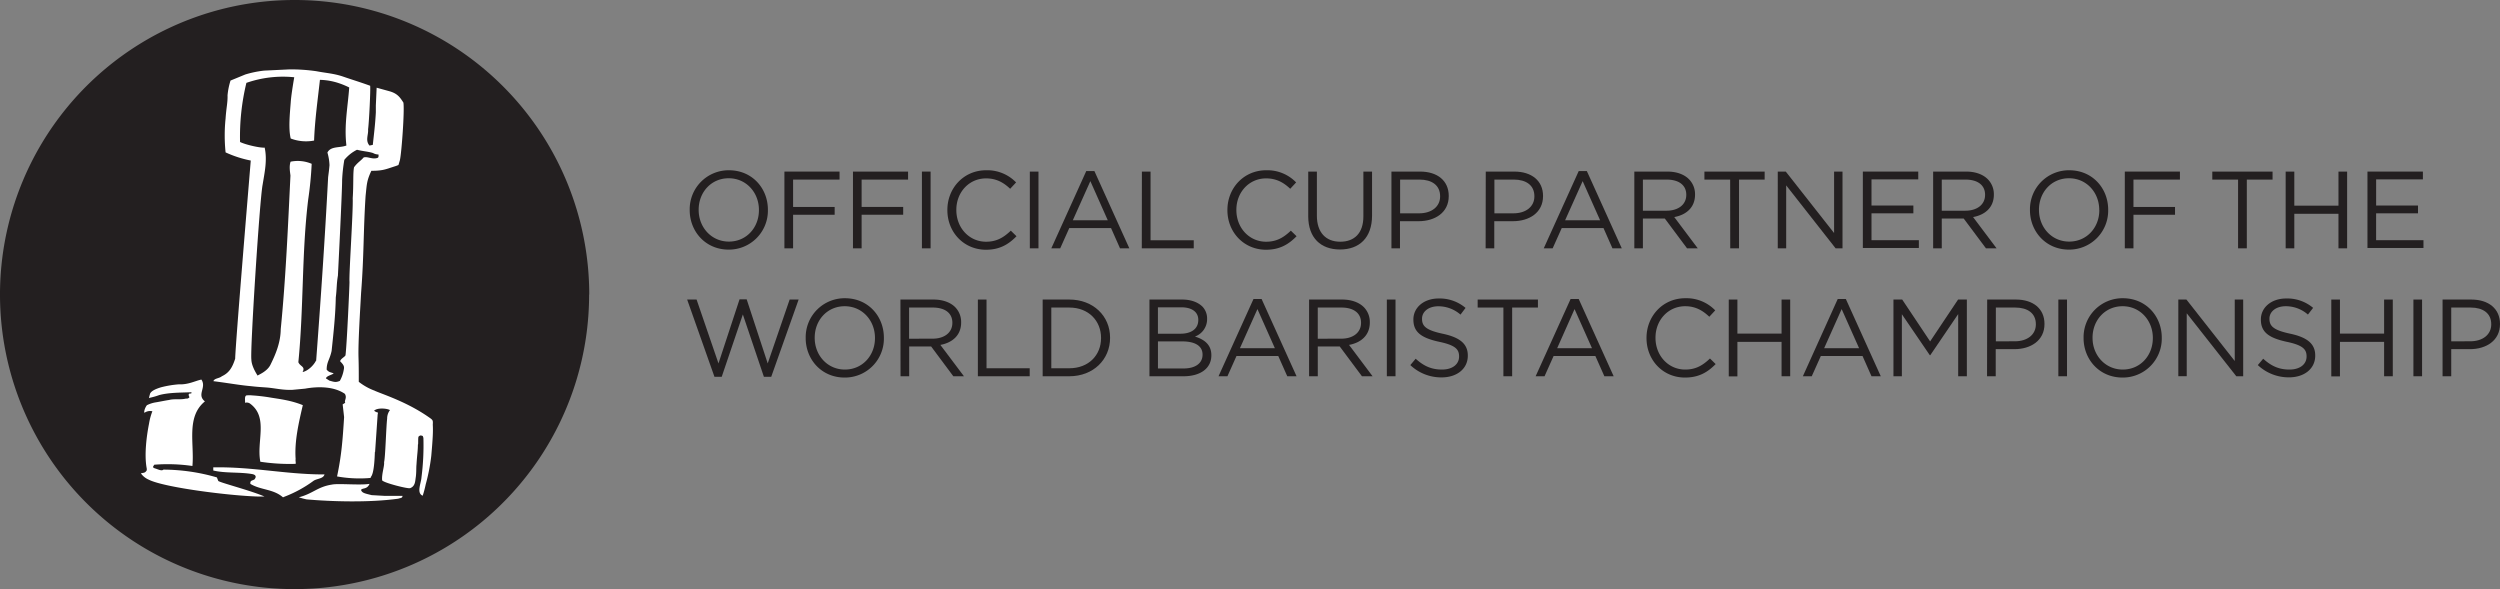 <svg id="Layer_1" data-name="Layer 1" xmlns="http://www.w3.org/2000/svg" viewBox="0 0 962.37 226.77"><rect x="0" y="0" width="962.37" height="226.77" fill="#808080" stroke="none"/><defs><style>.cls-1{fill:#fff;}.cls-2,.cls-3{fill:#231f20;}.cls-2{fill-rule:evenodd;}</style></defs><title>WBC Original_4C Black</title><path d="M125.25,211.67c-.09,1.23-.54,3.35-.22,3.48,4.49,1.72,9.3,4.84,13.58,4.26,5-.67,9.55-4.61,14.29-7.14-14.41-1.62-28.25-4.72-42.27-4.08-.06.62-.11,1.24-.16,1.86Z" transform="translate(-28.57 -28.4)"/><path d="M143.59,220.43c12.76,2.69,33.41,2.23,39.56-1.17l-14.48-1,1.59-3.52C160.6,213.93,151.73,213.89,143.59,220.43Z" transform="translate(-28.57 -28.4)"/><path class="cls-1" d="M125.25,211.67l-14.78-1.62c0-.62.1-1.24.16-1.86,14-.64,27.86,2.46,42.27,4.08-4.74,2.53-9.3,6.47-14.29,7.14-4.28.58-9.09-2.54-13.58-4.26C124.71,215,125.16,212.9,125.25,211.67Z" transform="translate(-28.57 -28.4)"/><path class="cls-1" d="M143.59,220.43c8.14-6.54,17-6.5,26.67-5.67l-1.59,3.52,14.48,1C177,222.66,156.35,223.12,143.59,220.43Z" transform="translate(-28.57 -28.4)"/><path class="cls-2" d="M255.35,141.78A113.39,113.39,0,1,1,142,28.4a113.4,113.4,0,0,1,113.4,113.38" transform="translate(-28.57 -28.4)"/><path class="cls-1" d="M85.05,184.5c-.41.48-1.17,2.07-.89,2.82a3.78,3.78,0,0,1,3.07-.6,23.26,23.26,0,0,0-1.29,4.77c-1,5.06-1.82,11.94-.94,16.95a2.93,2.93,0,0,1,.06,1c-.61,1-1,.92-2.26,1.16a7,7,0,0,0,3,2.43c5.79,3,31.08,6.21,42.15,6.51h2.43c-4.83-2.18-17.19-5.38-17.78-6l-.54-1.36a74.41,74.41,0,0,0-20.59-3c-.67.68-2.23-.2-3.24-.47-1.29-.41-.53-.87-.28-1.42a65.91,65.91,0,0,1,14.69.49c.81-8.6-2.5-18.91,4.81-24.86-3.3-2.64.75-5.29-1.35-8.4-2.31.45-5,2-8.71,1.83a39.09,39.09,0,0,0-6.84,1.14c-1.41.44-3.63,1.18-4.21,2.45l-.29,1.07s-.18.94-.18.72,1.63-.37,4-1.25c3.76-1,8.34-.93,12.42-1.09,0,0,0,.52-.22.5-.73-.09-1.22.2-.56,1.4a1.33,1.33,0,0,1-1.35.54c-2,.54-4.47,0-6.5.54-1.6.24-3.63.67-5.09.91a11.52,11.52,0,0,0-3.5,1.13" transform="translate(-28.57 -28.4)"/><path class="cls-1" d="M123.44,180.61c-.89.33-.42,2.17-.55,2.85a2.2,2.2,0,0,1,1.9.28c7.24,5.28,2.43,14.62,4,22.41a75.9,75.9,0,0,0,13.58.81c.13-.67-.11-1.08,0-1.89-.48-6.84,1.21-14,2.77-20.71-4.65-1.88-8.87-2.33-12.43-2.92a67.78,67.78,0,0,0-7.06-.83,10.41,10.41,0,0,0-2.17,0" transform="translate(-28.57 -28.4)"/><path class="cls-1" d="M173,178.87a22.49,22.49,0,0,1-6.32-3.49c0-3.86,0-6.28-.11-9.59-.14-5.89.64-17.86,1-24.63,1.13-14.44.85-23.63,1.73-37.3.48-4.43.39-5.84,2.23-9.71,4.2,0,5.33-.5,8.74-1.63a12.35,12.35,0,0,0,1.69-.61l.54-1.81c.66-2.74,1.85-19.24,1.36-22.21-1.23-1.9-2.2-3.42-5.16-4.31l-5.14-1.42L173.25,69l0,2.65c-.26,4.86-.7,8.12-1.17,12.52l-1.28.26c-1.7-2-.34-4.14-.54-6.23.4-3,1-15.52.8-16.79-4.48-1.61-6.58-2.2-10.28-3.48s-6.72-1.39-10.51-2.13A68.79,68.79,0,0,0,140,55.11l-9.74.47A39.58,39.58,0,0,0,123,57.07l-5.69,2.34a26.67,26.67,0,0,0-1.15,5.7c.1,2.71-.49,4.84-.75,8.88a63.41,63.41,0,0,0,0,13.07,42.57,42.57,0,0,0,9.69,3.14c-1,12.21-5.84,70.12-6,76.27-1.08,3.4-2.34,5.48-5.13,6.77-1,.87-2.86.74-3.26,1.89,6.49.84,10.25,1.56,14.51,1.93,2.53.29,4,.36,6.17.52,3.3.29,5.79,1,9.62.9l5-.47c5.14-.93,11.19-.85,15.32,2,.95,1.64-.38,2.62.15,3.42l-1,.65.55,4.88c-.55,8.86-1,14.79-2.71,22.84a48.8,48.8,0,0,0,11.8.67h0a3.64,3.64,0,0,0,.45-.05c.24,0,.48,0,.71-.08a2.26,2.26,0,0,0,0-.29c.72-.75,1.39-3,1.6-9.76,0,.07.05.14.07.23l1-14.6a1,1,0,0,0,0-.8c-.42.07-1.1-.4-1.37-.6,1.09-1.19,4.73-1,6.11-.26a5.37,5.37,0,0,0-1.09,3.31c-.4,3.27-.67,14.83-1.18,16.74.2,1.49-1,4.63-.74,7,.71,1,10.08,3.36,10.78,3,2-.75,1.91-2.71,2.18-4.33.25-2,.12-3.49.26-4.79.25-4,.54-5.35.54-7.7.2.33,0-2.53.24-3,.87-.85,1.26-.24,1.62-.29l.26.77a96.61,96.61,0,0,1-.75,15.25c-.15,2.23-2,6,.48,7a38.92,38.92,0,0,0,1.15-4.34,72.52,72.52,0,0,0,2.15-11c.61-6.89.72-9.53.58-12,.1-1.55,0-1.7-.72-2.31-8.58-6.21-17.79-9.1-21.52-10.7m-22.75-11.59c-1,2-3.31,4-5.14,4.34,1.21-2.17-.95-2.1-1.62-3.8,2.08-20.85,1.27-41.91,3.78-62.56a138.2,138.2,0,0,0,1.35-13.8,13.64,13.64,0,0,0-8.12-.82c-.64,1.88-.17,4.15-.05,5.37-.93,18.87-1.78,39.38-3.74,59.08-.06,5.13-1.89,9.55-4,13.81-1.3,2.56-4.58,3.76-4.91,4.09-1.31-2.07-2.37-4.31-2.4-6.25-.49-3.78,3.18-61.25,4.32-67.16.75-4.67,1.87-9.48.8-14.36-1.65.18-7.24-1.07-9.47-2.16a87.54,87.54,0,0,1,2.44-22.76,42.81,42.81,0,0,1,18.42-2.16c-.55,3.18-1.22,7.43-1.36,9.75-.34,4.36-.92,10.14,0,13.83a16.59,16.59,0,0,0,9,.79c.28-7.83,1.41-15.81,2.25-23.37a24.51,24.51,0,0,1,7.35,1.3A30.08,30.08,0,0,1,163,62.07c-.54,7.51-2,14.56-1.08,22.34-2.44,1-6,.13-7.31,2.71a19.83,19.83,0,0,1,.8,4.87c-.19,2.17-.33,3.05-.53,4.61-1.22,23.42-2.85,47.32-4.61,70.68M174,89.14c-2.08.8-4-.66-5.47-.11-1.07,1.3-2.28,1.85-3.67,3.76-.46,2.2-.15,6.46-.51,11.9.2,5.22-1.49,29.48-1.24,32.24,0,1.51-1,23.85-1.53,28.14,0,.59-2,1.44-2.06,2.42,1.58,1.58,1.61,2.15,1.38,3.25a13.09,13.09,0,0,1-1.52,4.29c-1.59.64-2.09.43-4-.11l-1.36-.87c.32-1,2.24-1.29,3-1.9-1.16-.53-1.75-.31-2.7-1.46,0-3,1.18-3.82,1.9-7.2.8-7.53,1.48-13.88,1.61-20.59.43-3.37.26-5.14.82-8.39,0,0,1.62-31.76,1.62-36.83a61.76,61.76,0,0,1,.85-7.74A14.82,14.82,0,0,1,166,86.05c2.08.55,4.44.69,6.17,1.26a4.32,4.32,0,0,0,2.09.56s.2,1.07-.28,1.27" transform="translate(-28.57 -28.4)"/><path class="cls-1" d="M126.67,212.81c-.8.73-1.91.31-1.71,1.87,4.06,2.43,8.84,1.91,12.55,5.17l.65-.28a47.29,47.29,0,0,0,11-6c1.29-1,3.85-.78,4.33-2.54h-.82c-14.35-.07-27.14-3-42-2.72v1.21c4.62,1.11,10.08.54,14.85,1.35,2.42.41,1.12,1.9,1.12,1.9" transform="translate(-28.57 -28.4)"/><path class="cls-1" d="M171.64,219c-2.64-.66-3.7-.82-4.09-2,.54-.88,2.31-.09,3.28-2.34-3.79.61-12-.25-14.48.28-5.6.86-7.26,3.47-12.74,4.89a26.54,26.54,0,0,0,3,.81c9.49.84,24,1.29,35.28-.27.8-.31,1.55-.13,1.63-1.08l-6.77,0" transform="translate(-28.57 -28.4)"/><path class="cls-3" d="M294.07,109.3v-.09a15,15,0,0,1,15.1-15.27c9,0,15,7,15,15.18v.09a15,15,0,0,1-15.11,15.28C300.1,124.49,294.07,117.44,294.07,109.3Zm26.65,0v-.09c0-6.71-4.89-12.19-11.64-12.19s-11.56,5.4-11.56,12.1v.09c0,6.71,4.9,12.19,11.65,12.19S320.72,116,320.72,109.3Z" transform="translate(-28.57 -28.4)"/><path class="cls-3" d="M330.53,94.45h21.22v3.08H333.87v10.54h16v3h-16V124h-3.34Z" transform="translate(-28.57 -28.4)"/><path class="cls-3" d="M356.92,94.45h21.21v3.08H360.25v10.54h16v3h-16V124h-3.33Z" transform="translate(-28.57 -28.4)"/><path class="cls-3" d="M383.46,94.45h3.34V124h-3.34Z" transform="translate(-28.57 -28.4)"/><path class="cls-3" d="M393.26,109.3v-.09c0-8.35,6.24-15.27,14.93-15.27a15.4,15.4,0,0,1,11.52,4.68l-2.28,2.45c-2.49-2.36-5.28-4-9.28-4-6.54,0-11.44,5.32-11.44,12.1v.09c0,6.84,4.94,12.19,11.44,12.19,4,0,6.71-1.56,9.53-4.26l2.19,2.15c-3.07,3.13-6.45,5.2-11.81,5.2C399.54,124.49,393.26,117.77,393.26,109.3Z" transform="translate(-28.57 -28.4)"/><path class="cls-3" d="M425,94.45h3.33V124H425Z" transform="translate(-28.57 -28.4)"/><path class="cls-3" d="M446.73,94.24h3.12L463.31,124h-3.59l-3.46-7.81H440.19l-3.5,7.81h-3.42ZM455,113.18l-6.7-15.06-6.75,15.06Z" transform="translate(-28.57 -28.4)"/><path class="cls-3" d="M468.14,94.45h3.33V120.9H488.1V124h-20Z" transform="translate(-28.57 -28.4)"/><path class="cls-3" d="M501.06,109.3v-.09c0-8.35,6.24-15.27,14.94-15.27a15.37,15.37,0,0,1,11.51,4.68l-2.27,2.45c-2.49-2.36-5.28-4-9.29-4-6.54,0-11.44,5.32-11.44,12.1v.09c0,6.84,4.94,12.19,11.44,12.19,4,0,6.71-1.56,9.53-4.26l2.2,2.15c-3.08,3.13-6.46,5.2-11.82,5.2C507.35,124.49,501.06,117.77,501.06,109.3Z" transform="translate(-28.57 -28.4)"/><path class="cls-3" d="M532.17,111.62V94.45h3.33v17c0,6.37,3.38,10,9,10,5.44,0,8.9-3.29,8.9-9.74V94.45h3.34v16.91c0,8.61-4.94,13.08-12.33,13.08S532.17,120,532.17,111.62Z" transform="translate(-28.57 -28.4)"/><path class="cls-3" d="M564.2,94.45h11.06c6.67,0,11,3.54,11,9.36v.09c0,6.36-5.32,9.65-11.6,9.65h-7.17V124H564.2Zm10.64,16.07c4.89,0,8.1-2.62,8.1-6.5v-.08c0-4.22-3.17-6.41-7.94-6.41h-7.46v13Z" transform="translate(-28.57 -28.4)"/><path class="cls-3" d="M600.51,94.45h11c6.66,0,11.05,3.54,11.05,9.36v.09c0,6.36-5.31,9.65-11.6,9.65h-7.17V124h-3.33Zm10.63,16.07c4.89,0,8.09-2.62,8.09-6.5v-.08c0-4.22-3.16-6.41-7.92-6.41h-7.47v13Z" transform="translate(-28.57 -28.4)"/><path class="cls-3" d="M636.3,94.24h3.12L652.87,124h-3.59l-3.45-7.81H629.76l-3.5,7.81h-3.43Zm8.22,18.94-6.71-15.06-6.75,15.06Z" transform="translate(-28.57 -28.4)"/><path class="cls-3" d="M657.7,94.45h12.7c3.63,0,6.54,1.09,8.39,3a8.12,8.12,0,0,1,2.28,5.82v.08c0,4.9-3.37,7.77-8,8.61L682.12,124H678l-8.56-11.48H661V124H657.7Zm12.4,15.06c4.43,0,7.6-2.28,7.6-6.08v-.08c0-3.63-2.79-5.82-7.56-5.82H661v12Z" transform="translate(-28.57 -28.4)"/><path class="cls-3" d="M694.59,97.53h-9.91V94.45h23.19v3.08H698V124h-3.38Z" transform="translate(-28.57 -28.4)"/><path class="cls-3" d="M712.92,94.45H716l18.6,23.66V94.45h3.24V124h-2.65L716.16,99.76V124h-3.24Z" transform="translate(-28.57 -28.4)"/><path class="cls-3" d="M745.67,94.45H767v3H749v10.07h16.12v3H749v10.34h18.23v3H745.67Z" transform="translate(-28.57 -28.4)"/><path class="cls-3" d="M772.73,94.45h12.69c3.63,0,6.54,1.09,8.4,3a8.16,8.16,0,0,1,2.28,5.82v.08c0,4.9-3.38,7.77-8,8.61L797.15,124h-4.09l-8.57-11.48h-8.44V124h-3.32Zm12.4,15.06c4.43,0,7.59-2.28,7.59-6.08v-.08c0-3.63-2.78-5.82-7.55-5.82h-9.12v12Z" transform="translate(-28.57 -28.4)"/><path class="cls-3" d="M810,109.3v-.09a15,15,0,0,1,15.11-15.27c9,0,15,7,15,15.18v.09a15,15,0,0,1-15.11,15.28C816.07,124.49,810,117.44,810,109.3Zm26.67,0v-.09c0-6.71-4.89-12.19-11.65-12.19s-11.55,5.4-11.55,12.1v.09c0,6.71,4.89,12.19,11.64,12.19S836.7,116,836.7,109.3Z" transform="translate(-28.57 -28.4)"/><path class="cls-3" d="M846.51,94.45h21.22v3.08H849.84v10.54h16v3h-16V124h-3.33Z" transform="translate(-28.57 -28.4)"/><path class="cls-3" d="M890.11,97.53h-9.92V94.45h23.2v3.08h-9.91V124h-3.37Z" transform="translate(-28.57 -28.4)"/><path class="cls-3" d="M908.43,94.45h3.33v13.11h17V94.45h3.33V124h-3.33V110.69h-17V124h-3.33Z" transform="translate(-28.57 -28.4)"/><path class="cls-3" d="M939.92,94.45h21.34v3h-18v10.07h16.11v3H943.25v10.34h18.23v3H939.92Z" transform="translate(-28.57 -28.4)"/><path class="cls-3" d="M293.09,143.71h3.63l8.43,24.59,8.11-24.68H316l8.1,24.68,8.44-24.59H336l-10.55,29.74h-2.82l-8.1-24-8.14,24h-2.79Z" transform="translate(-28.57 -28.4)"/><path class="cls-3" d="M338.72,158.55v-.08a15,15,0,0,1,15.1-15.27c9,0,15,7,15,15.18v.09a15,15,0,0,1-15.1,15.27C344.75,173.74,338.72,166.7,338.72,158.55Zm26.67,0v-.08c0-6.71-4.9-12.19-11.65-12.19s-11.55,5.4-11.55,12.1v.09c0,6.71,4.89,12.19,11.63,12.19S365.39,165.26,365.39,158.55Z" transform="translate(-28.57 -28.4)"/><path class="cls-3" d="M375.19,143.71h12.7c3.62,0,6.54,1.09,8.39,2.95a8.12,8.12,0,0,1,2.28,5.82v.08c0,4.9-3.38,7.77-8,8.61l9.08,12.07h-4.09L387,161.76h-8.44v11.48h-3.33Zm12.41,15.06c4.42,0,7.58-2.28,7.58-6.08v-.08c0-3.63-2.77-5.82-7.54-5.82h-9.12v12Z" transform="translate(-28.57 -28.4)"/><path class="cls-3" d="M405,143.71h3.33v26.45h16.62v3.08H405Z" transform="translate(-28.57 -28.4)"/><path class="cls-3" d="M429.94,143.71h10.25c9.28,0,15.7,6.37,15.7,14.67v.09c0,8.31-6.42,14.77-15.7,14.77H429.94Zm10.25,26.45c7.47,0,12.23-5.06,12.23-11.61v-.08c0-6.54-4.76-11.68-12.23-11.68h-6.92v23.37Z" transform="translate(-28.57 -28.4)"/><path class="cls-3" d="M471.05,143.71h12.57c3.38,0,6,1,7.72,2.61a6.57,6.57,0,0,1,1.9,4.73v.08a7.12,7.12,0,0,1-4.68,6.83c3.5,1.06,6.32,3.08,6.32,7.14v.08c0,5.06-4.26,8.06-10.71,8.06H471.05Zm12,13.15c4,0,6.8-1.81,6.8-5.26v-.09c0-2.91-2.32-4.81-6.54-4.81h-9v10.16Zm1.18,13.38c4.48,0,7.26-2,7.26-5.28v-.08c0-3.21-2.7-5.06-7.85-5.06h-9.32v10.42Z" transform="translate(-28.57 -28.4)"/><path class="cls-3" d="M511.1,143.5h3.12l13.46,29.74H524.1l-3.47-7.81H504.56l-3.49,7.81h-3.43Zm8.23,18.94-6.71-15.06-6.74,15.06Z" transform="translate(-28.57 -28.4)"/><path class="cls-3" d="M532.5,143.71h12.71c3.62,0,6.53,1.09,8.39,2.95a8.12,8.12,0,0,1,2.28,5.82v.08c0,4.9-3.38,7.77-8,8.61l9.06,12.07h-4.09l-8.56-11.48h-8.44v11.48H532.5Zm12.41,15.06c4.43,0,7.59-2.28,7.59-6.08v-.08c0-3.63-2.78-5.82-7.55-5.82h-9.11v12Z" transform="translate(-28.57 -28.4)"/><path class="cls-3" d="M562.43,143.71h3.34v29.53h-3.34Z" transform="translate(-28.57 -28.4)"/><path class="cls-3" d="M571.47,168.94l2.06-2.45c3.08,2.78,6,4.17,10.13,4.17s6.58-2.11,6.58-5v-.08c0-2.75-1.48-4.31-7.68-5.61-6.79-1.48-9.91-3.68-9.91-8.53v-.08c0-4.64,4.09-8.06,9.7-8.06a15.43,15.43,0,0,1,10.38,3.63l-1.94,2.58a13,13,0,0,0-8.52-3.21c-3.85,0-6.29,2.11-6.29,4.77v.08c0,2.79,1.52,4.35,8,5.73s9.62,3.85,9.62,8.36v.09c0,5.05-4.22,8.35-10.08,8.35A17.3,17.3,0,0,1,571.47,168.94Z" transform="translate(-28.57 -28.4)"/><path class="cls-3" d="M607.3,146.79h-9.91v-3.08h23.2v3.08h-9.92v26.45H607.3Z" transform="translate(-28.57 -28.4)"/><path class="cls-3" d="M633.17,143.5h3.12l13.46,29.74h-3.58l-3.47-7.81H626.63l-3.49,7.81h-3.43Zm8.23,18.94-6.71-15.06L628,162.44Z" transform="translate(-28.57 -28.4)"/><path class="cls-3" d="M662.39,158.55v-.08c0-8.35,6.24-15.27,14.94-15.27a15.37,15.37,0,0,1,11.51,4.68l-2.28,2.45c-2.49-2.36-5.27-4.05-9.28-4.05-6.53,0-11.43,5.32-11.43,12.1v.09c0,6.84,4.94,12.19,11.43,12.19,4.05,0,6.71-1.56,9.54-4.26l2.19,2.15c-3.08,3.13-6.45,5.19-11.81,5.19C668.67,173.74,662.39,167,662.39,158.55Z" transform="translate(-28.57 -28.4)"/><path class="cls-3" d="M694.05,143.71h3.33v13.11h17V143.71h3.32v29.53h-3.32V160h-17v13.29h-3.33Z" transform="translate(-28.57 -28.4)"/><path class="cls-3" d="M736,143.5h3.12l13.45,29.74H749l-3.46-7.81H729.5l-3.5,7.81h-3.42Zm8.22,18.94-6.71-15.06-6.74,15.06Z" transform="translate(-28.57 -28.4)"/><path class="cls-3" d="M757.45,143.71h3.37l10.75,16.11,10.76-16.11h3.38v29.53h-3.34V149.31l-10.75,15.83h-.17l-10.76-15.78v23.88h-3.24Z" transform="translate(-28.57 -28.4)"/><path class="cls-3" d="M793.53,143.71h11.06c6.67,0,11,3.54,11,9.36v.08c0,6.37-5.32,9.66-11.6,9.66h-7.17v10.43h-3.34Zm10.64,16.07c4.89,0,8.1-2.62,8.1-6.5v-.08c0-4.22-3.17-6.41-7.94-6.41h-7.46v13Z" transform="translate(-28.57 -28.4)"/><path class="cls-3" d="M820.93,143.71h3.33v29.53h-3.33Z" transform="translate(-28.57 -28.4)"/><path class="cls-3" d="M830.64,158.55v-.08a15,15,0,0,1,15.1-15.27c9,0,15,7,15,15.18v.09a15,15,0,0,1-15.1,15.27C836.67,173.74,830.64,166.7,830.64,158.55Zm26.66,0v-.08c0-6.71-4.89-12.19-11.64-12.19s-11.57,5.4-11.57,12.1v.09c0,6.71,4.9,12.19,11.65,12.19S857.3,165.26,857.3,158.55Z" transform="translate(-28.57 -28.4)"/><path class="cls-3" d="M867.11,143.71h3.12l18.6,23.66V143.71h3.25v29.53h-2.65L870.35,149v24.22h-3.24Z" transform="translate(-28.57 -28.4)"/><path class="cls-3" d="M897.71,168.94l2.07-2.45c3.08,2.78,6,4.17,10.12,4.17s6.58-2.11,6.58-5v-.08c0-2.75-1.47-4.31-7.67-5.61-6.8-1.48-9.92-3.68-9.92-8.53v-.08c0-4.64,4.1-8.06,9.7-8.06A15.43,15.43,0,0,1,919,146.91L917,149.49a12.94,12.94,0,0,0-8.52-3.21c-3.84,0-6.29,2.11-6.29,4.77v.08c0,2.79,1.52,4.35,8,5.73s9.62,3.85,9.62,8.36v.09c0,5.05-4.22,8.35-10.08,8.35A17.3,17.3,0,0,1,897.71,168.94Z" transform="translate(-28.57 -28.4)"/><path class="cls-3" d="M926,143.71h3.33v13.11h17V143.71h3.34v29.53h-3.34V160h-17v13.29H926Z" transform="translate(-28.57 -28.4)"/><path class="cls-3" d="M957.61,143.71h3.33v29.53h-3.33Z" transform="translate(-28.57 -28.4)"/><path class="cls-3" d="M968.83,143.71h11.06c6.67,0,11.05,3.54,11.05,9.36v.08c0,6.37-5.32,9.66-11.6,9.66h-7.17v10.43h-3.34Zm10.64,16.07c4.89,0,8.1-2.62,8.1-6.5v-.08c0-4.22-3.17-6.41-7.94-6.41h-7.46v13Z" transform="translate(-28.57 -28.4)"/></svg>